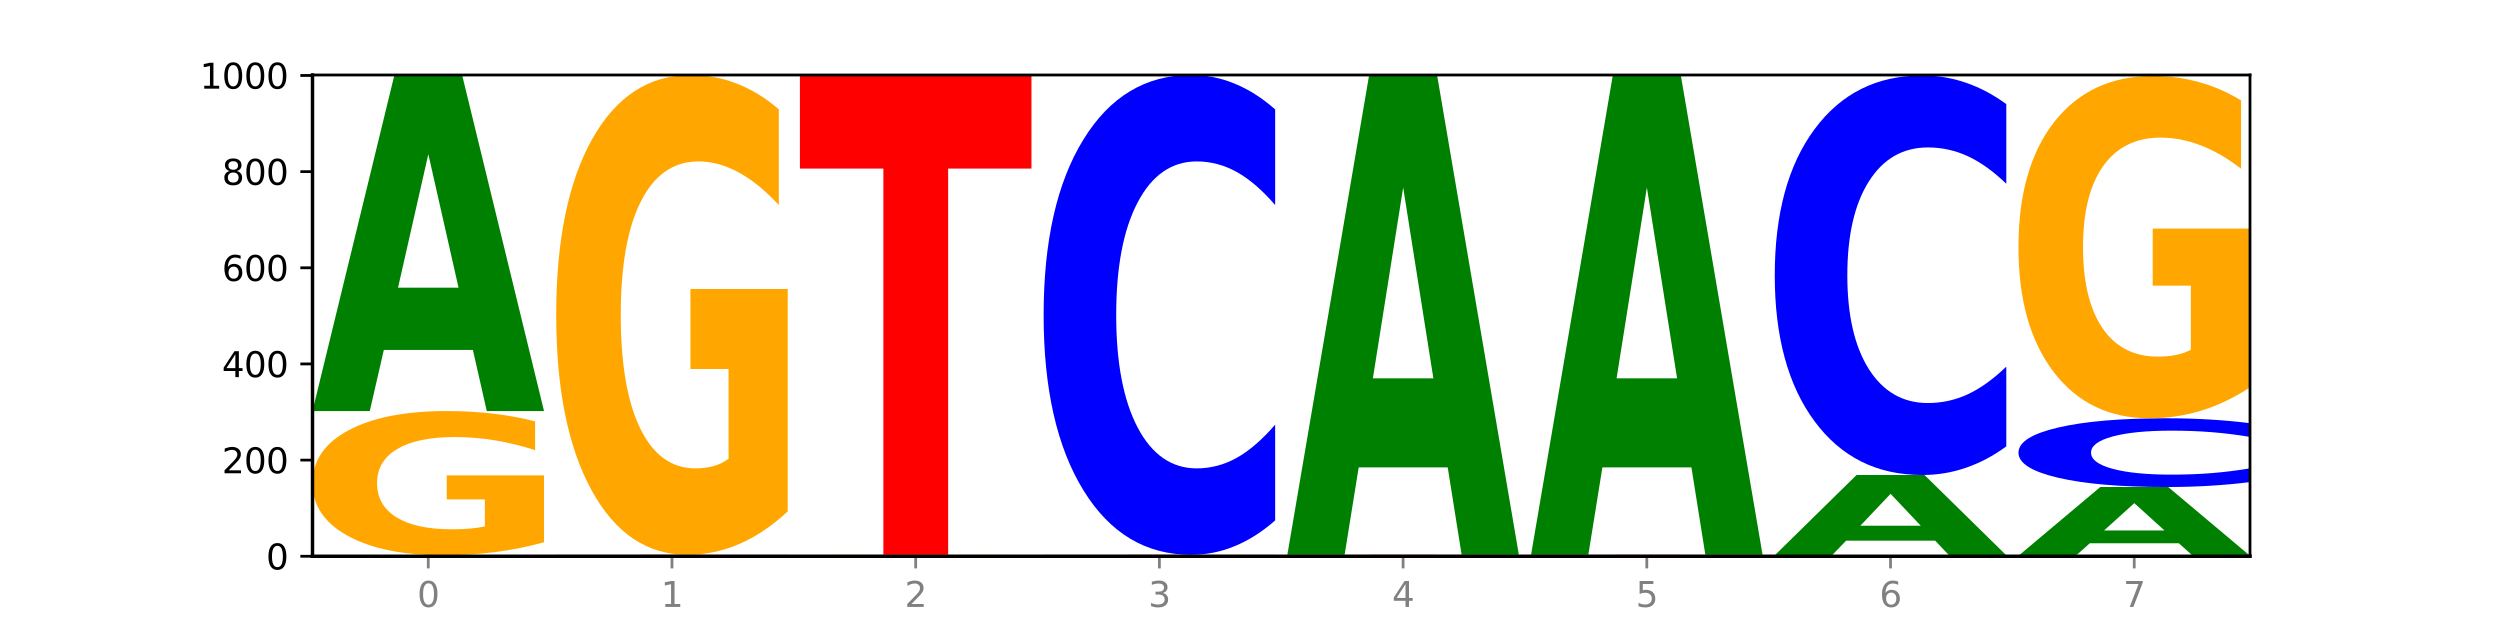 <?xml version="1.0" encoding="utf-8" standalone="no"?>
<!DOCTYPE svg PUBLIC "-//W3C//DTD SVG 1.1//EN"
  "http://www.w3.org/Graphics/SVG/1.1/DTD/svg11.dtd">
<svg xmlns:xlink="http://www.w3.org/1999/xlink" width="720pt" height="180pt" viewBox="0 0 720 180" xmlns="http://www.w3.org/2000/svg" version="1.1">
 <defs>
  <style type="text/css">*{stroke-linejoin: round; stroke-linecap: butt}</style>
 </defs>
 <g id="figure_1">
  <g id="patch_1">
   <path d="M 0 180 
L 720 180 
L 720 0 
L 0 0 
z
" style="fill: #ffffff"/>
  </g>
  <g id="axes_1">
   <g id="patch_2">
    <path d="M 90 160.2 
L 648 160.2 
L 648 21.6 
L 90 21.6 
z
" style="fill: #ffffff"/>
   </g>
   <g id="line2d_1">
    <path d="M 90 160.2 
L 648 160.2 
" clip-path="url(#pf3052fde2e)" style="fill: none; stroke: #000000; stroke-width: 0.5; stroke-linecap: square"/>
   </g>
   <g id="patch_3">
    <path d="M 156.679 160.19 
Q 151.102 160.195 145.07 160.197 
Q 139.039 160.2 132.47 160.2 
Q 112.882 160.2 101.441 160.181 
Q 90 160.163 90 160.131 
Q 90 160.099 101.441 160.08 
Q 112.882 160.062 132.47 160.062 
Q 139.039 160.062 145.07 160.064 
Q 151.102 160.067 156.679 160.071 
L 156.679 160.099 
Q 151.051 160.093 145.591 160.09 
Q 140.131 160.086 134.1 160.086 
Q 123.281 160.086 117.082 160.098 
Q 110.899 160.11 110.899 160.131 
Q 110.899 160.151 117.082 160.163 
Q 123.281 160.175 134.1 160.175 
Q 140.131 160.175 145.591 160.172 
Q 151.051 160.169 156.679 160.162 
L 156.679 160.19 
z
" clip-path="url(#pf3052fde2e)" style="fill: #0000ff"/>
   </g>
   <g id="patch_4">
    <path d="M 90 159.923 
L 156.679 159.923 
L 156.679 159.95 
L 132.69 159.95 
L 132.69 160.062 
L 114.036 160.062 
L 114.036 159.95 
L 90 159.95 
L 90 159.923 
z
" clip-path="url(#pf3052fde2e)" style="fill: #ff0000"/>
   </g>
   <g id="patch_5">
    <path d="M 156.679 156.165 
Q 149.955 158.044 142.722 158.988 
Q 135.489 159.923 127.778 159.923 
Q 110.353 159.923 100.177 154.329 
Q 90 148.734 90 139.167 
Q 90 129.488 100.356 123.936 
Q 110.727 118.385 128.764 118.385 
Q 135.713 118.385 142.079 119.14 
Q 148.46 119.886 154.109 121.362 
L 154.109 129.642 
Q 148.281 127.746 142.513 126.811 
Q 136.744 125.867 130.946 125.867 
Q 120.216 125.867 114.403 129.316 
Q 108.59 132.757 108.59 139.167 
Q 108.59 145.516 114.194 148.983 
Q 119.798 152.441 130.109 152.441 
Q 132.919 152.441 135.325 152.243 
Q 137.731 152.038 139.643 151.609 
L 139.643 143.835 
L 128.66 143.835 
L 128.66 136.91 
L 156.679 136.91 
L 156.679 156.165 
z
" clip-path="url(#pf3052fde2e)" style="fill: #ffa600"/>
   </g>
   <g id="patch_6">
    <path d="M 136.189 100.779 
L 110.545 100.779 
L 106.496 118.385 
L 90 118.385 
L 113.558 21.738 
L 133.121 21.738 
L 156.679 118.385 
L 140.197 118.385 
L 136.189 100.779 
z
M 114.635 82.841 
L 132.058 82.841 
L 123.36 44.398 
L 114.635 82.841 
z
" clip-path="url(#pf3052fde2e)" style="fill: #008000"/>
   </g>
   <g id="patch_7">
    <path d="M 206.377 160.175 
L 180.734 160.175 
L 176.685 160.2 
L 160.189 160.2 
L 183.747 160.062 
L 203.31 160.062 
L 226.868 160.2 
L 210.386 160.2 
L 206.377 160.175 
z
M 184.824 160.149 
L 202.247 160.149 
L 193.549 160.094 
L 184.824 160.149 
z
" clip-path="url(#pf3052fde2e)" style="fill: #008000"/>
   </g>
   <g id="patch_8">
    <path d="M 226.868 160.052 
Q 221.29 160.057 215.259 160.059 
Q 209.228 160.062 202.659 160.062 
Q 183.07 160.062 171.629 160.043 
Q 160.189 160.024 160.189 159.992 
Q 160.189 159.96 171.629 159.942 
Q 183.07 159.923 202.659 159.923 
Q 209.228 159.923 215.259 159.926 
Q 221.29 159.928 226.868 159.933 
L 226.868 159.961 
Q 221.24 159.954 215.78 159.951 
Q 210.32 159.948 204.289 159.948 
Q 193.47 159.948 187.27 159.96 
Q 181.088 159.972 181.088 159.992 
Q 181.088 160.013 187.27 160.025 
Q 193.47 160.037 204.289 160.037 
Q 210.32 160.037 215.78 160.034 
Q 221.24 160.031 226.868 160.024 
L 226.868 160.052 
z
" clip-path="url(#pf3052fde2e)" style="fill: #0000ff"/>
   </g>
   <g id="patch_9">
    <path d="M 160.189 159.785 
L 226.868 159.785 
L 226.868 159.812 
L 202.879 159.812 
L 202.879 159.923 
L 184.224 159.923 
L 184.224 159.812 
L 160.189 159.812 
L 160.189 159.785 
z
" clip-path="url(#pf3052fde2e)" style="fill: #ff0000"/>
   </g>
   <g id="patch_10">
    <path d="M 226.868 147.282 
Q 220.143 153.533 212.91 156.673 
Q 205.678 159.785 197.967 159.785 
Q 180.542 159.785 170.365 141.174 
Q 160.189 122.562 160.189 90.735 
Q 160.189 58.537 170.545 40.068 
Q 180.916 21.6 198.953 21.6 
Q 205.902 21.6 212.268 24.112 
Q 218.649 26.595 224.298 31.505 
L 224.298 59.051 
Q 218.47 52.742 212.701 49.631 
Q 206.933 46.491 201.135 46.491 
Q 190.405 46.491 184.592 57.966 
Q 178.779 69.412 178.779 90.735 
Q 178.779 111.858 184.383 123.39 
Q 189.987 134.894 200.298 134.894 
Q 203.107 134.894 205.513 134.237 
Q 207.919 133.552 209.832 132.125 
L 209.832 106.263 
L 198.848 106.263 
L 198.848 83.228 
L 226.868 83.228 
L 226.868 147.282 
z
" clip-path="url(#pf3052fde2e)" style="fill: #ffa600"/>
   </g>
   <g id="patch_11">
    <path d="M 276.566 160.175 
L 250.922 160.175 
L 246.873 160.2 
L 230.377 160.2 
L 253.935 160.062 
L 273.499 160.062 
L 297.057 160.2 
L 280.574 160.2 
L 276.566 160.175 
z
M 255.012 160.149 
L 272.435 160.149 
L 263.737 160.094 
L 255.012 160.149 
z
" clip-path="url(#pf3052fde2e)" style="fill: #008000"/>
   </g>
   <g id="patch_12">
    <path d="M 297.057 160.052 
Q 291.479 160.057 285.448 160.059 
Q 279.417 160.062 272.848 160.062 
Q 253.259 160.062 241.818 160.043 
Q 230.377 160.024 230.377 159.992 
Q 230.377 159.96 241.818 159.942 
Q 253.259 159.923 272.848 159.923 
Q 279.417 159.923 285.448 159.926 
Q 291.479 159.928 297.057 159.933 
L 297.057 159.961 
Q 291.429 159.954 285.969 159.951 
Q 280.509 159.948 274.477 159.948 
Q 263.658 159.948 257.459 159.96 
Q 251.277 159.972 251.277 159.992 
Q 251.277 160.013 257.459 160.025 
Q 263.658 160.037 274.477 160.037 
Q 280.509 160.037 285.969 160.034 
Q 291.429 160.031 297.057 160.024 
L 297.057 160.052 
z
" clip-path="url(#pf3052fde2e)" style="fill: #0000ff"/>
   </g>
   <g id="patch_13">
    <path d="M 297.057 159.911 
Q 290.332 159.917 283.099 159.92 
Q 275.866 159.923 268.155 159.923 
Q 250.731 159.923 240.554 159.904 
Q 230.377 159.886 230.377 159.854 
Q 230.377 159.822 240.733 159.803 
Q 251.104 159.785 269.142 159.785 
Q 276.09 159.785 282.457 159.787 
Q 288.838 159.79 294.486 159.795 
L 294.486 159.822 
Q 288.658 159.816 282.89 159.813 
Q 277.122 159.81 271.323 159.81 
Q 260.594 159.81 254.781 159.821 
Q 248.967 159.833 248.967 159.854 
Q 248.967 159.875 254.571 159.887 
Q 260.175 159.898 270.487 159.898 
Q 273.296 159.898 275.702 159.897 
Q 278.108 159.897 280.021 159.895 
L 280.021 159.869 
L 269.037 159.869 
L 269.037 159.846 
L 297.057 159.846 
L 297.057 159.911 
z
" clip-path="url(#pf3052fde2e)" style="fill: #ffa600"/>
   </g>
   <g id="patch_14">
    <path d="M 230.377 21.6 
L 297.057 21.6 
L 297.057 48.55 
L 273.068 48.55 
L 273.068 159.785 
L 254.413 159.785 
L 254.413 48.55 
L 230.377 48.55 
L 230.377 21.6 
z
" clip-path="url(#pf3052fde2e)" style="fill: #ff0000"/>
   </g>
   <g id="patch_15">
    <path d="M 346.755 160.175 
L 321.111 160.175 
L 317.062 160.2 
L 300.566 160.2 
L 324.124 160.062 
L 343.687 160.062 
L 367.245 160.2 
L 350.763 160.2 
L 346.755 160.175 
z
M 325.201 160.149 
L 342.624 160.149 
L 333.926 160.094 
L 325.201 160.149 
z
" clip-path="url(#pf3052fde2e)" style="fill: #008000"/>
   </g>
   <g id="patch_16">
    <path d="M 367.245 160.049 
Q 360.521 160.055 353.288 160.058 
Q 346.055 160.062 338.344 160.062 
Q 320.919 160.062 310.743 160.043 
Q 300.566 160.024 300.566 159.992 
Q 300.566 159.96 310.922 159.942 
Q 321.293 159.923 339.33 159.923 
Q 346.279 159.923 352.645 159.926 
Q 359.026 159.928 364.675 159.933 
L 364.675 159.961 
Q 358.847 159.954 353.079 159.951 
Q 347.31 159.948 341.512 159.948 
Q 330.782 159.948 324.969 159.96 
Q 319.156 159.971 319.156 159.992 
Q 319.156 160.014 324.76 160.025 
Q 330.364 160.037 340.675 160.037 
Q 343.485 160.037 345.891 160.036 
Q 348.297 160.035 350.209 160.034 
L 350.209 160.008 
L 339.226 160.008 
L 339.226 159.985 
L 367.245 159.985 
L 367.245 160.049 
z
" clip-path="url(#pf3052fde2e)" style="fill: #ffa600"/>
   </g>
   <g id="patch_17">
    <path d="M 300.566 159.785 
L 367.245 159.785 
L 367.245 159.812 
L 343.256 159.812 
L 343.256 159.923 
L 324.602 159.923 
L 324.602 159.812 
L 300.566 159.812 
L 300.566 159.785 
z
" clip-path="url(#pf3052fde2e)" style="fill: #ff0000"/>
   </g>
   <g id="patch_18">
    <path d="M 367.245 149.88 
Q 361.668 154.789 355.636 157.273 
Q 349.605 159.785 343.036 159.785 
Q 323.448 159.785 312.007 141.174 
Q 300.566 122.562 300.566 90.735 
Q 300.566 58.794 312.007 40.211 
Q 323.448 21.6 343.036 21.6 
Q 349.605 21.6 355.636 24.112 
Q 361.668 26.595 367.245 31.505 
L 367.245 59.051 
Q 361.617 52.542 356.157 49.517 
Q 350.697 46.491 344.666 46.491 
Q 333.847 46.491 327.648 58.28 
Q 321.465 70.04 321.465 90.735 
Q 321.465 111.344 327.648 123.133 
Q 333.847 134.894 344.666 134.894 
Q 350.697 134.894 356.157 131.868 
Q 361.617 128.814 367.245 122.305 
L 367.245 149.88 
z
" clip-path="url(#pf3052fde2e)" style="fill: #0000ff"/>
   </g>
   <g id="patch_19">
    <path d="M 437.434 160.19 
Q 431.856 160.195 425.825 160.197 
Q 419.794 160.2 413.225 160.2 
Q 393.636 160.2 382.196 160.181 
Q 370.755 160.163 370.755 160.131 
Q 370.755 160.099 382.196 160.08 
Q 393.636 160.062 413.225 160.062 
Q 419.794 160.062 425.825 160.064 
Q 431.856 160.067 437.434 160.071 
L 437.434 160.099 
Q 431.806 160.093 426.346 160.09 
Q 420.886 160.086 414.855 160.086 
Q 404.036 160.086 397.836 160.098 
Q 391.654 160.11 391.654 160.131 
Q 391.654 160.151 397.836 160.163 
Q 404.036 160.175 414.855 160.175 
Q 420.886 160.175 426.346 160.172 
Q 431.806 160.169 437.434 160.162 
L 437.434 160.19 
z
" clip-path="url(#pf3052fde2e)" style="fill: #0000ff"/>
   </g>
   <g id="patch_20">
    <path d="M 437.434 160.049 
Q 430.709 160.055 423.476 160.058 
Q 416.244 160.062 408.533 160.062 
Q 391.108 160.062 380.931 160.043 
Q 370.755 160.024 370.755 159.992 
Q 370.755 159.96 381.111 159.942 
Q 391.482 159.923 409.519 159.923 
Q 416.468 159.923 422.834 159.926 
Q 429.215 159.928 434.864 159.933 
L 434.864 159.961 
Q 429.036 159.954 423.267 159.951 
Q 417.499 159.948 411.701 159.948 
Q 400.971 159.948 395.158 159.96 
Q 389.345 159.971 389.345 159.992 
Q 389.345 160.014 394.949 160.025 
Q 400.553 160.037 410.864 160.037 
Q 413.673 160.037 416.079 160.036 
Q 418.485 160.035 420.398 160.034 
L 420.398 160.008 
L 409.414 160.008 
L 409.414 159.985 
L 437.434 159.985 
L 437.434 160.049 
z
" clip-path="url(#pf3052fde2e)" style="fill: #ffa600"/>
   </g>
   <g id="patch_21">
    <path d="M 370.755 159.785 
L 437.434 159.785 
L 437.434 159.812 
L 413.445 159.812 
L 413.445 159.923 
L 394.79 159.923 
L 394.79 159.812 
L 370.755 159.812 
L 370.755 159.785 
z
" clip-path="url(#pf3052fde2e)" style="fill: #ff0000"/>
   </g>
   <g id="patch_22">
    <path d="M 416.943 134.612 
L 391.3 134.612 
L 387.251 159.785 
L 370.755 159.785 
L 394.313 21.6 
L 413.876 21.6 
L 437.434 159.785 
L 420.952 159.785 
L 416.943 134.612 
z
M 395.39 108.965 
L 412.813 108.965 
L 404.115 53.999 
L 395.39 108.965 
z
" clip-path="url(#pf3052fde2e)" style="fill: #008000"/>
   </g>
   <g id="patch_23">
    <path d="M 507.623 160.19 
Q 502.045 160.195 496.014 160.197 
Q 489.983 160.2 483.414 160.2 
Q 463.825 160.2 452.384 160.181 
Q 440.943 160.163 440.943 160.131 
Q 440.943 160.099 452.384 160.08 
Q 463.825 160.062 483.414 160.062 
Q 489.983 160.062 496.014 160.064 
Q 502.045 160.067 507.623 160.071 
L 507.623 160.099 
Q 501.995 160.093 496.535 160.09 
Q 491.075 160.086 485.043 160.086 
Q 474.224 160.086 468.025 160.098 
Q 461.843 160.11 461.843 160.131 
Q 461.843 160.151 468.025 160.163 
Q 474.224 160.175 485.043 160.175 
Q 491.075 160.175 496.535 160.172 
Q 501.995 160.169 507.623 160.162 
L 507.623 160.19 
z
" clip-path="url(#pf3052fde2e)" style="fill: #0000ff"/>
   </g>
   <g id="patch_24">
    <path d="M 507.623 160.049 
Q 500.898 160.055 493.665 160.058 
Q 486.432 160.062 478.721 160.062 
Q 461.297 160.062 451.12 160.043 
Q 440.943 160.024 440.943 159.992 
Q 440.943 159.96 451.299 159.942 
Q 461.67 159.923 479.708 159.923 
Q 486.656 159.923 493.023 159.926 
Q 499.404 159.928 505.052 159.933 
L 505.052 159.961 
Q 499.224 159.954 493.456 159.951 
Q 487.688 159.948 481.889 159.948 
Q 471.16 159.948 465.347 159.96 
Q 459.533 159.971 459.533 159.992 
Q 459.533 160.014 465.137 160.025 
Q 470.741 160.037 481.053 160.037 
Q 483.862 160.037 486.268 160.036 
Q 488.674 160.035 490.587 160.034 
L 490.587 160.008 
L 479.603 160.008 
L 479.603 159.985 
L 507.623 159.985 
L 507.623 160.049 
z
" clip-path="url(#pf3052fde2e)" style="fill: #ffa600"/>
   </g>
   <g id="patch_25">
    <path d="M 440.943 159.785 
L 507.623 159.785 
L 507.623 159.812 
L 483.634 159.812 
L 483.634 159.923 
L 464.979 159.923 
L 464.979 159.812 
L 440.943 159.812 
L 440.943 159.785 
z
" clip-path="url(#pf3052fde2e)" style="fill: #ff0000"/>
   </g>
   <g id="patch_26">
    <path d="M 487.132 134.612 
L 461.488 134.612 
L 457.439 159.785 
L 440.943 159.785 
L 464.501 21.6 
L 484.065 21.6 
L 507.623 159.785 
L 491.14 159.785 
L 487.132 134.612 
z
M 465.578 108.965 
L 483.001 108.965 
L 474.303 53.999 
L 465.578 108.965 
z
" clip-path="url(#pf3052fde2e)" style="fill: #008000"/>
   </g>
   <g id="patch_27">
    <path d="M 577.811 160.187 
Q 571.087 160.194 563.854 160.197 
Q 556.621 160.2 548.91 160.2 
Q 531.486 160.2 521.309 160.181 
Q 511.132 160.163 511.132 160.131 
Q 511.132 160.099 521.488 160.08 
Q 531.859 160.062 549.896 160.062 
Q 556.845 160.062 563.211 160.064 
Q 569.592 160.067 575.241 160.071 
L 575.241 160.099 
Q 569.413 160.093 563.645 160.09 
Q 557.876 160.086 552.078 160.086 
Q 541.348 160.086 535.535 160.098 
Q 529.722 160.109 529.722 160.131 
Q 529.722 160.152 535.326 160.164 
Q 540.93 160.175 551.241 160.175 
Q 554.051 160.175 556.457 160.174 
Q 558.863 160.174 560.775 160.172 
L 560.775 160.146 
L 549.792 160.146 
L 549.792 160.123 
L 577.811 160.123 
L 577.811 160.187 
z
" clip-path="url(#pf3052fde2e)" style="fill: #ffa600"/>
   </g>
   <g id="patch_28">
    <path d="M 511.132 159.923 
L 577.811 159.923 
L 577.811 159.95 
L 553.822 159.95 
L 553.822 160.062 
L 535.168 160.062 
L 535.168 159.95 
L 511.132 159.95 
L 511.132 159.923 
z
" clip-path="url(#pf3052fde2e)" style="fill: #ff0000"/>
   </g>
   <g id="patch_29">
    <path d="M 557.321 155.711 
L 531.677 155.711 
L 527.628 159.923 
L 511.132 159.923 
L 534.69 136.8 
L 554.253 136.8 
L 577.811 159.923 
L 561.329 159.923 
L 557.321 155.711 
z
M 535.767 151.419 
L 553.19 151.419 
L 544.492 142.221 
L 535.767 151.419 
z
" clip-path="url(#pf3052fde2e)" style="fill: #008000"/>
   </g>
   <g id="patch_30">
    <path d="M 577.811 128.552 
Q 572.234 132.641 566.203 134.708 
Q 560.171 136.8 553.603 136.8 
Q 534.014 136.8 522.573 121.303 
Q 511.132 105.806 511.132 79.305 
Q 511.132 52.708 522.573 37.235 
Q 534.014 21.738 553.603 21.738 
Q 560.171 21.738 566.203 23.83 
Q 572.234 25.898 577.811 29.986 
L 577.811 52.922 
Q 572.183 47.503 566.723 44.984 
Q 561.263 42.464 555.232 42.464 
Q 544.413 42.464 538.214 52.281 
Q 532.031 62.073 532.031 79.305 
Q 532.031 96.465 538.214 106.282 
Q 544.413 116.074 555.232 116.074 
Q 561.263 116.074 566.723 113.555 
Q 572.183 111.012 577.811 105.592 
L 577.811 128.552 
z
" clip-path="url(#pf3052fde2e)" style="fill: #0000ff"/>
   </g>
   <g id="patch_31">
    <path d="M 581.321 160.062 
L 648 160.062 
L 648 160.089 
L 624.011 160.089 
L 624.011 160.2 
L 605.356 160.2 
L 605.356 160.089 
L 581.321 160.089 
L 581.321 160.062 
z
" clip-path="url(#pf3052fde2e)" style="fill: #ff0000"/>
   </g>
   <g id="patch_32">
    <path d="M 627.51 156.455 
L 601.866 156.455 
L 597.817 160.062 
L 581.321 160.062 
L 604.879 140.262 
L 624.442 140.262 
L 648 160.062 
L 631.518 160.062 
L 627.51 156.455 
z
M 605.956 152.78 
L 623.379 152.78 
L 614.681 144.904 
L 605.956 152.78 
z
" clip-path="url(#pf3052fde2e)" style="fill: #008000"/>
   </g>
   <g id="patch_33">
    <path d="M 648 138.842 
Q 642.422 139.546 636.391 139.902 
Q 630.36 140.262 623.791 140.262 
Q 604.202 140.262 592.762 137.595 
Q 581.321 134.928 581.321 130.368 
Q 581.321 125.791 592.762 123.128 
Q 604.202 120.462 623.791 120.462 
Q 630.36 120.462 636.391 120.821 
Q 642.422 121.177 648 121.881 
L 648 125.828 
Q 642.372 124.895 636.912 124.462 
Q 631.452 124.028 625.421 124.028 
Q 614.602 124.028 608.402 125.717 
Q 602.22 127.402 602.22 130.368 
Q 602.22 133.321 608.402 135.01 
Q 614.602 136.695 625.421 136.695 
Q 631.452 136.695 636.912 136.261 
Q 642.372 135.824 648 134.891 
L 648 138.842 
z
" clip-path="url(#pf3052fde2e)" style="fill: #0000ff"/>
   </g>
   <g id="patch_34">
    <path d="M 648 111.542 
Q 641.275 116.002 634.042 118.242 
Q 626.81 120.462 619.099 120.462 
Q 601.674 120.462 591.497 107.184 
Q 581.321 93.906 581.321 71.2 
Q 581.321 48.229 591.677 35.053 
Q 602.048 21.877 620.085 21.877 
Q 627.034 21.877 633.4 23.669 
Q 639.781 25.441 645.43 28.943 
L 645.43 48.595 
Q 639.602 44.095 633.833 41.875 
Q 628.065 39.635 622.267 39.635 
Q 611.537 39.635 605.724 47.821 
Q 599.911 55.987 599.911 71.2 
Q 599.911 86.27 605.515 94.497 
Q 611.119 102.704 621.43 102.704 
Q 624.239 102.704 626.645 102.235 
Q 629.051 101.747 630.964 100.728 
L 630.964 82.278 
L 619.98 82.278 
L 619.98 65.844 
L 648 65.844 
L 648 111.542 
z
" clip-path="url(#pf3052fde2e)" style="fill: #ffa600"/>
   </g>
   <g id="matplotlib.axis_1">
    <g id="xtick_1">
     <g id="line2d_2">
      <defs>
       <path id="m7478cd8dc7" d="M 0 0 
L 0 3.5 
" style="stroke: #808080; stroke-width: 0.8"/>
      </defs>
      <g>
       <use xlink:href="#m7478cd8dc7" x="123.34" y="160.2" style="fill: #808080; stroke: #808080; stroke-width: 0.8"/>
      </g>
     </g>
     <g id="text_1">
      <!-- 0 -->
      <g style="fill: #808080" transform="translate(120.158 174.798) scale(0.1 -0.1)">
       <defs>
        <path id="DejaVuSans-30" d="M 2034 4250 
Q 1547 4250 1301 3770 
Q 1056 3291 1056 2328 
Q 1056 1369 1301 889 
Q 1547 409 2034 409 
Q 2525 409 2770 889 
Q 3016 1369 3016 2328 
Q 3016 3291 2770 3770 
Q 2525 4250 2034 4250 
z
M 2034 4750 
Q 2819 4750 3233 4129 
Q 3647 3509 3647 2328 
Q 3647 1150 3233 529 
Q 2819 -91 2034 -91 
Q 1250 -91 836 529 
Q 422 1150 422 2328 
Q 422 3509 836 4129 
Q 1250 4750 2034 4750 
z
" transform="scale(0.016)"/>
       </defs>
       <use xlink:href="#DejaVuSans-30"/>
      </g>
     </g>
    </g>
    <g id="xtick_2">
     <g id="line2d_3">
      <g>
       <use xlink:href="#m7478cd8dc7" x="193.528" y="160.2" style="fill: #808080; stroke: #808080; stroke-width: 0.8"/>
      </g>
     </g>
     <g id="text_2">
      <!-- 1 -->
      <g style="fill: #808080" transform="translate(190.347 174.798) scale(0.1 -0.1)">
       <defs>
        <path id="DejaVuSans-31" d="M 794 531 
L 1825 531 
L 1825 4091 
L 703 3866 
L 703 4441 
L 1819 4666 
L 2450 4666 
L 2450 531 
L 3481 531 
L 3481 0 
L 794 0 
L 794 531 
z
" transform="scale(0.016)"/>
       </defs>
       <use xlink:href="#DejaVuSans-31"/>
      </g>
     </g>
    </g>
    <g id="xtick_3">
     <g id="line2d_4">
      <g>
       <use xlink:href="#m7478cd8dc7" x="263.717" y="160.2" style="fill: #808080; stroke: #808080; stroke-width: 0.8"/>
      </g>
     </g>
     <g id="text_3">
      <!-- 2 -->
      <g style="fill: #808080" transform="translate(260.536 174.798) scale(0.1 -0.1)">
       <defs>
        <path id="DejaVuSans-32" d="M 1228 531 
L 3431 531 
L 3431 0 
L 469 0 
L 469 531 
Q 828 903 1448 1529 
Q 2069 2156 2228 2338 
Q 2531 2678 2651 2914 
Q 2772 3150 2772 3378 
Q 2772 3750 2511 3984 
Q 2250 4219 1831 4219 
Q 1534 4219 1204 4116 
Q 875 4013 500 3803 
L 500 4441 
Q 881 4594 1212 4672 
Q 1544 4750 1819 4750 
Q 2544 4750 2975 4387 
Q 3406 4025 3406 3419 
Q 3406 3131 3298 2873 
Q 3191 2616 2906 2266 
Q 2828 2175 2409 1742 
Q 1991 1309 1228 531 
z
" transform="scale(0.016)"/>
       </defs>
       <use xlink:href="#DejaVuSans-32"/>
      </g>
     </g>
    </g>
    <g id="xtick_4">
     <g id="line2d_5">
      <g>
       <use xlink:href="#m7478cd8dc7" x="333.906" y="160.2" style="fill: #808080; stroke: #808080; stroke-width: 0.8"/>
      </g>
     </g>
     <g id="text_4">
      <!-- 3 -->
      <g style="fill: #808080" transform="translate(330.724 174.798) scale(0.1 -0.1)">
       <defs>
        <path id="DejaVuSans-33" d="M 2597 2516 
Q 3050 2419 3304 2112 
Q 3559 1806 3559 1356 
Q 3559 666 3084 287 
Q 2609 -91 1734 -91 
Q 1441 -91 1130 -33 
Q 819 25 488 141 
L 488 750 
Q 750 597 1062 519 
Q 1375 441 1716 441 
Q 2309 441 2620 675 
Q 2931 909 2931 1356 
Q 2931 1769 2642 2001 
Q 2353 2234 1838 2234 
L 1294 2234 
L 1294 2753 
L 1863 2753 
Q 2328 2753 2575 2939 
Q 2822 3125 2822 3475 
Q 2822 3834 2567 4026 
Q 2313 4219 1838 4219 
Q 1578 4219 1281 4162 
Q 984 4106 628 3988 
L 628 4550 
Q 988 4650 1302 4700 
Q 1616 4750 1894 4750 
Q 2613 4750 3031 4423 
Q 3450 4097 3450 3541 
Q 3450 3153 3228 2886 
Q 3006 2619 2597 2516 
z
" transform="scale(0.016)"/>
       </defs>
       <use xlink:href="#DejaVuSans-33"/>
      </g>
     </g>
    </g>
    <g id="xtick_5">
     <g id="line2d_6">
      <g>
       <use xlink:href="#m7478cd8dc7" x="404.094" y="160.2" style="fill: #808080; stroke: #808080; stroke-width: 0.8"/>
      </g>
     </g>
     <g id="text_5">
      <!-- 4 -->
      <g style="fill: #808080" transform="translate(400.913 174.798) scale(0.1 -0.1)">
       <defs>
        <path id="DejaVuSans-34" d="M 2419 4116 
L 825 1625 
L 2419 1625 
L 2419 4116 
z
M 2253 4666 
L 3047 4666 
L 3047 1625 
L 3713 1625 
L 3713 1100 
L 3047 1100 
L 3047 0 
L 2419 0 
L 2419 1100 
L 313 1100 
L 313 1709 
L 2253 4666 
z
" transform="scale(0.016)"/>
       </defs>
       <use xlink:href="#DejaVuSans-34"/>
      </g>
     </g>
    </g>
    <g id="xtick_6">
     <g id="line2d_7">
      <g>
       <use xlink:href="#m7478cd8dc7" x="474.283" y="160.2" style="fill: #808080; stroke: #808080; stroke-width: 0.8"/>
      </g>
     </g>
     <g id="text_6">
      <!-- 5 -->
      <g style="fill: #808080" transform="translate(471.102 174.798) scale(0.1 -0.1)">
       <defs>
        <path id="DejaVuSans-35" d="M 691 4666 
L 3169 4666 
L 3169 4134 
L 1269 4134 
L 1269 2991 
Q 1406 3038 1543 3061 
Q 1681 3084 1819 3084 
Q 2600 3084 3056 2656 
Q 3513 2228 3513 1497 
Q 3513 744 3044 326 
Q 2575 -91 1722 -91 
Q 1428 -91 1123 -41 
Q 819 9 494 109 
L 494 744 
Q 775 591 1075 516 
Q 1375 441 1709 441 
Q 2250 441 2565 725 
Q 2881 1009 2881 1497 
Q 2881 1984 2565 2268 
Q 2250 2553 1709 2553 
Q 1456 2553 1204 2497 
Q 953 2441 691 2322 
L 691 4666 
z
" transform="scale(0.016)"/>
       </defs>
       <use xlink:href="#DejaVuSans-35"/>
      </g>
     </g>
    </g>
    <g id="xtick_7">
     <g id="line2d_8">
      <g>
       <use xlink:href="#m7478cd8dc7" x="544.472" y="160.2" style="fill: #808080; stroke: #808080; stroke-width: 0.8"/>
      </g>
     </g>
     <g id="text_7">
      <!-- 6 -->
      <g style="fill: #808080" transform="translate(541.29 174.798) scale(0.1 -0.1)">
       <defs>
        <path id="DejaVuSans-36" d="M 2113 2584 
Q 1688 2584 1439 2293 
Q 1191 2003 1191 1497 
Q 1191 994 1439 701 
Q 1688 409 2113 409 
Q 2538 409 2786 701 
Q 3034 994 3034 1497 
Q 3034 2003 2786 2293 
Q 2538 2584 2113 2584 
z
M 3366 4563 
L 3366 3988 
Q 3128 4100 2886 4159 
Q 2644 4219 2406 4219 
Q 1781 4219 1451 3797 
Q 1122 3375 1075 2522 
Q 1259 2794 1537 2939 
Q 1816 3084 2150 3084 
Q 2853 3084 3261 2657 
Q 3669 2231 3669 1497 
Q 3669 778 3244 343 
Q 2819 -91 2113 -91 
Q 1303 -91 875 529 
Q 447 1150 447 2328 
Q 447 3434 972 4092 
Q 1497 4750 2381 4750 
Q 2619 4750 2861 4703 
Q 3103 4656 3366 4563 
z
" transform="scale(0.016)"/>
       </defs>
       <use xlink:href="#DejaVuSans-36"/>
      </g>
     </g>
    </g>
    <g id="xtick_8">
     <g id="line2d_9">
      <g>
       <use xlink:href="#m7478cd8dc7" x="614.66" y="160.2" style="fill: #808080; stroke: #808080; stroke-width: 0.8"/>
      </g>
     </g>
     <g id="text_8">
      <!-- 7 -->
      <g style="fill: #808080" transform="translate(611.479 174.798) scale(0.1 -0.1)">
       <defs>
        <path id="DejaVuSans-37" d="M 525 4666 
L 3525 4666 
L 3525 4397 
L 1831 0 
L 1172 0 
L 2766 4134 
L 525 4134 
L 525 4666 
z
" transform="scale(0.016)"/>
       </defs>
       <use xlink:href="#DejaVuSans-37"/>
      </g>
     </g>
    </g>
   </g>
   <g id="matplotlib.axis_2">
    <g id="ytick_1">
     <g id="line2d_10">
      <defs>
       <path id="me0ca682931" d="M 0 0 
L -3.5 0 
" style="stroke: #000000; stroke-width: 0.8"/>
      </defs>
      <g>
       <use xlink:href="#me0ca682931" x="90" y="160.2" style="stroke: #000000; stroke-width: 0.8"/>
      </g>
     </g>
     <g id="text_9">
      <!-- 0 -->
      <g transform="translate(76.638 163.999) scale(0.1 -0.1)">
       <use xlink:href="#DejaVuSans-30"/>
      </g>
     </g>
    </g>
    <g id="ytick_2">
     <g id="line2d_11">
      <g>
       <use xlink:href="#me0ca682931" x="90" y="132.508" style="stroke: #000000; stroke-width: 0.8"/>
      </g>
     </g>
     <g id="text_10">
      <!-- 200 -->
      <g transform="translate(63.913 136.307) scale(0.1 -0.1)">
       <use xlink:href="#DejaVuSans-32"/>
       <use xlink:href="#DejaVuSans-30" x="63.623"/>
       <use xlink:href="#DejaVuSans-30" x="127.246"/>
      </g>
     </g>
    </g>
    <g id="ytick_3">
     <g id="line2d_12">
      <g>
       <use xlink:href="#me0ca682931" x="90" y="104.815" style="stroke: #000000; stroke-width: 0.8"/>
      </g>
     </g>
     <g id="text_11">
      <!-- 400 -->
      <g transform="translate(63.913 108.615) scale(0.1 -0.1)">
       <use xlink:href="#DejaVuSans-34"/>
       <use xlink:href="#DejaVuSans-30" x="63.623"/>
       <use xlink:href="#DejaVuSans-30" x="127.246"/>
      </g>
     </g>
    </g>
    <g id="ytick_4">
     <g id="line2d_13">
      <g>
       <use xlink:href="#me0ca682931" x="90" y="77.123" style="stroke: #000000; stroke-width: 0.8"/>
      </g>
     </g>
     <g id="text_12">
      <!-- 600 -->
      <g transform="translate(63.913 80.922) scale(0.1 -0.1)">
       <use xlink:href="#DejaVuSans-36"/>
       <use xlink:href="#DejaVuSans-30" x="63.623"/>
       <use xlink:href="#DejaVuSans-30" x="127.246"/>
      </g>
     </g>
    </g>
    <g id="ytick_5">
     <g id="line2d_14">
      <g>
       <use xlink:href="#me0ca682931" x="90" y="49.431" style="stroke: #000000; stroke-width: 0.8"/>
      </g>
     </g>
     <g id="text_13">
      <!-- 800 -->
      <g transform="translate(63.913 53.23) scale(0.1 -0.1)">
       <defs>
        <path id="DejaVuSans-38" d="M 2034 2216 
Q 1584 2216 1326 1975 
Q 1069 1734 1069 1313 
Q 1069 891 1326 650 
Q 1584 409 2034 409 
Q 2484 409 2743 651 
Q 3003 894 3003 1313 
Q 3003 1734 2745 1975 
Q 2488 2216 2034 2216 
z
M 1403 2484 
Q 997 2584 770 2862 
Q 544 3141 544 3541 
Q 544 4100 942 4425 
Q 1341 4750 2034 4750 
Q 2731 4750 3128 4425 
Q 3525 4100 3525 3541 
Q 3525 3141 3298 2862 
Q 3072 2584 2669 2484 
Q 3125 2378 3379 2068 
Q 3634 1759 3634 1313 
Q 3634 634 3220 271 
Q 2806 -91 2034 -91 
Q 1263 -91 848 271 
Q 434 634 434 1313 
Q 434 1759 690 2068 
Q 947 2378 1403 2484 
z
M 1172 3481 
Q 1172 3119 1398 2916 
Q 1625 2713 2034 2713 
Q 2441 2713 2670 2916 
Q 2900 3119 2900 3481 
Q 2900 3844 2670 4047 
Q 2441 4250 2034 4250 
Q 1625 4250 1398 4047 
Q 1172 3844 1172 3481 
z
" transform="scale(0.016)"/>
       </defs>
       <use xlink:href="#DejaVuSans-38"/>
       <use xlink:href="#DejaVuSans-30" x="63.623"/>
       <use xlink:href="#DejaVuSans-30" x="127.246"/>
      </g>
     </g>
    </g>
    <g id="ytick_6">
     <g id="line2d_15">
      <g>
       <use xlink:href="#me0ca682931" x="90" y="21.738" style="stroke: #000000; stroke-width: 0.8"/>
      </g>
     </g>
     <g id="text_14">
      <!-- 1000 -->
      <g transform="translate(57.55 25.538) scale(0.1 -0.1)">
       <use xlink:href="#DejaVuSans-31"/>
       <use xlink:href="#DejaVuSans-30" x="63.623"/>
       <use xlink:href="#DejaVuSans-30" x="127.246"/>
       <use xlink:href="#DejaVuSans-30" x="190.869"/>
      </g>
     </g>
    </g>
   </g>
   <g id="patch_35">
    <path d="M 90 160.2 
L 90 21.6 
" style="fill: none; stroke: #000000; stroke-linejoin: miter; stroke-linecap: square"/>
   </g>
   <g id="patch_36">
    <path d="M 648 160.2 
L 648 21.6 
" style="fill: none; stroke: #000000; stroke-width: 0.8; stroke-linejoin: miter; stroke-linecap: square"/>
   </g>
   <g id="patch_37">
    <path d="M 90 160.2 
L 648 160.2 
" style="fill: none; stroke: #000000; stroke-linejoin: miter; stroke-linecap: square"/>
   </g>
   <g id="patch_38">
    <path d="M 90 21.6 
L 648 21.6 
" style="fill: none; stroke: #000000; stroke-width: 0.8; stroke-linejoin: miter; stroke-linecap: square"/>
   </g>
  </g>
 </g>
 <defs>
  <clipPath id="pf3052fde2e">
   <rect x="90" y="21.6" width="558" height="138.6"/>
  </clipPath>
 </defs>
</svg>
